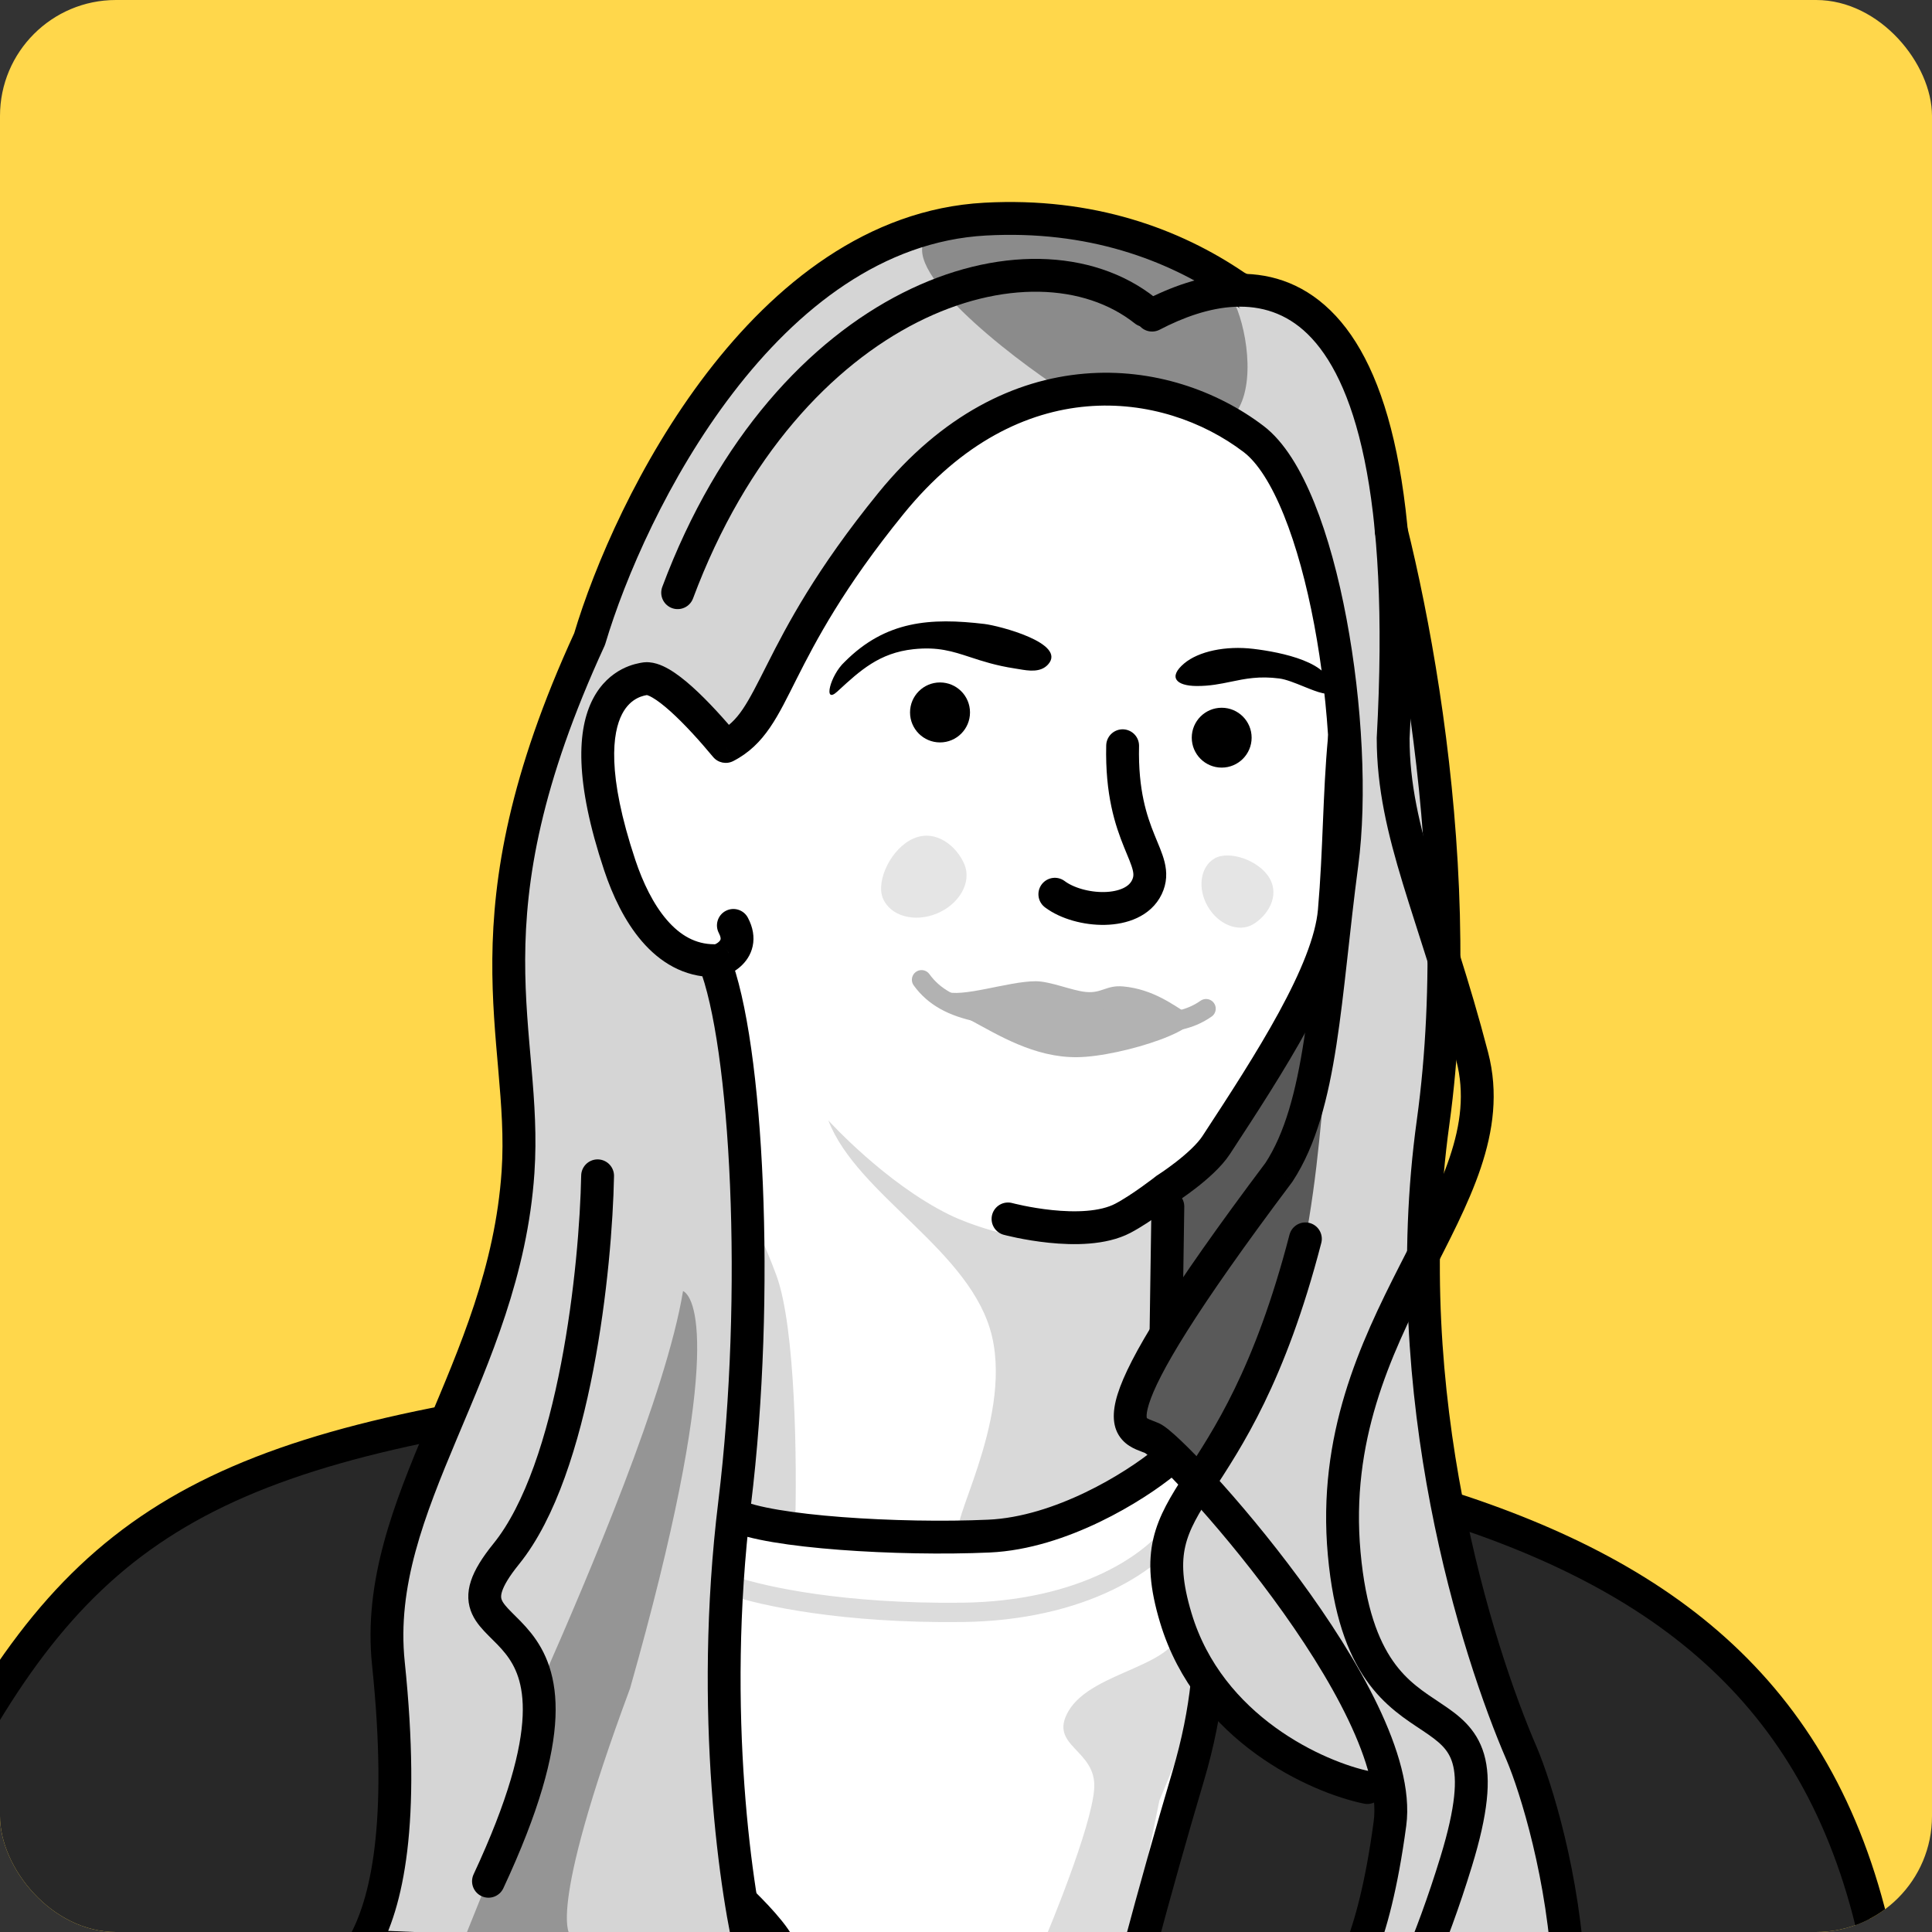 <svg width="200" height="200" viewBox="0 0 200 200" fill="none" xmlns="http://www.w3.org/2000/svg">
<rect x="0" y="0" width="200" height="200" fill="#333333" stroke="none"/>
<g clip-path="url(#clip0_88_5354)">
<rect width="200" height="200" rx="12" fill="#FFD74B"/>
<path d="M125.275 170.003L121.513 182.903L115.363 203.865L194.468 203.466C192.413 188.827 183.368 175.597 171.736 166.293C157.841 155.18 140.406 154.128 123.663 151.997L125.275 170.003Z" fill="#282828"/>
<path d="M-2.95 175.958C-11.812 188.543 -14.471 201.482 -14.471 201.482L1.899 201.498H38.402L40.549 177.235V163.922L46.132 146.315C26.442 151.291 9.549 158.21 -2.95 175.958Z" fill="#282828"/>
<path d="M123.51 177.266L116.551 200.769H78.473L75.19 189.608V169.125L76.109 157.833L93.441 159.014L109.855 157.833L121.016 150.742L124.298 154.419L121.016 162.954L124.298 172.67L123.51 177.266Z" fill="white"/>
<path d="M117.229 147.003L122.071 151.003L119.635 152.108L111.822 156.795L101.218 159.139L86.373 158.47L75.546 156.795L77.021 151.003V127.425V116.057L74.915 100.058L68.6 97.111L64.179 90.374L62.284 82.164V73.322L66.495 70.796L70.705 73.322L74.915 77.322L78.915 73.322L83.547 64.481L90.915 52.692L102.283 43.429L114.493 39.64L127.966 43.429L133.018 48.692L136.808 57.534L139.755 74.586V87.217L136.808 100.058L131.545 114.373L120.808 124.268L122.071 134.373L117.229 139.215V147.003Z" fill="white"/>
<path d="M99.486 158.526C97.801 158.526 104.763 147.295 102.702 138.382C100.641 129.469 88.747 123.781 85.748 115.983C85.748 115.983 91.636 122.497 98.3 125.76C102.373 127.755 114.712 131.307 119.698 125.449L119.689 151.398C117.096 152.819 112.009 158.526 99.486 158.526Z" fill="#D9D9D9"/>
<path d="M80.36 131.992C82.389 137.442 82.507 151.748 82.311 158.22L76.397 156.741C76.418 141.792 76.575 113.462 77.043 119.73C77.628 127.564 77.823 125.18 80.36 131.992Z" fill="#D9D9D9"/>
<path d="M108.324 200.359C108.324 200.359 113.023 189.186 113.274 185.129C113.524 181.071 108.476 180.788 110.608 177.133C113.114 172.837 122.352 172.58 122.182 168.134C121.614 166.008 121.41 165.058 122.031 167.233C122.122 167.552 122.171 167.851 122.182 168.134C122.728 170.177 123.609 173.305 124.418 175.793L120.02 186.387L116.7 202.644L108.324 200.359Z" fill="#DCDCDC"/>
<path d="M121.773 123.239V130.188L132.734 116.878V113.257L121.773 123.239Z" fill="black"/>
<path d="M123.54 156.601C124.483 160.918 127.101 170.045 123.006 183.846C119.606 195.301 115.778 209.499 114.636 215.454M76.079 196.197C76.079 196.197 78.84 198.734 80.182 200.673C81.525 202.613 83.837 207.834 83.837 207.834" stroke="black" stroke-width="3.4" stroke-linecap="round"/>
<path d="M122.523 157.105C119.83 161.801 111.923 166.766 99.597 166.911C87.271 167.056 79.083 165.241 75.981 164.217" stroke="#DCDCDC" stroke-width="2" stroke-linecap="round"/>
<path d="M120.577 151.357C117.471 153.905 109.834 158.681 102.379 159.016C93.061 159.435 79.554 158.597 75.995 156.817" stroke="black" stroke-width="3.4" stroke-linecap="round"/>
<path fill-rule="evenodd" clip-rule="evenodd" d="M46.905 148.78C47.827 148.604 48.433 147.714 48.257 146.792C48.082 145.87 47.192 145.264 46.27 145.439C28.752 148.768 17.275 153.535 8.236 162.092C-0.743 170.592 -7.152 182.688 -14.876 200.236C-15.254 201.096 -14.864 202.099 -14.004 202.477C-13.145 202.855 -12.142 202.465 -11.764 201.606C-4.037 184.051 2.143 172.541 10.573 164.561C18.943 156.638 29.694 152.05 46.905 148.78ZM149.753 154.21C148.858 153.928 147.903 154.424 147.621 155.32C147.338 156.215 147.835 157.17 148.73 157.453C160.627 161.207 170.395 166.212 177.807 173.418C185.197 180.602 190.35 190.072 192.862 202.944C193.041 203.866 193.934 204.467 194.856 204.287C195.777 204.108 196.378 203.215 196.199 202.293C193.571 188.827 188.124 178.705 180.177 170.98C172.253 163.277 161.945 158.057 149.753 154.21Z" fill="black"/>
<path d="M144.546 186.802L141.965 200.189L162.288 201.963L161.159 192.285L156.965 179.382L152.772 166.801L149.062 151.64L148.094 133.737V118.898L150.03 98.091L149.062 78.736L145.998 60.994L141.643 45.349L136.643 37.607L129.546 30.671L119.385 24.703L109.062 22.929H96.804L87.933 27.284L77.287 35.671L68.255 48.897L60.513 66.478L55.836 78.736L52.448 98.091L53.9 118.898L51.642 132.93L44.384 149.866L39.061 163.575L40.352 177.93V190.834L37.932 201.156L77.287 201.963L75.675 188.092L74.868 166.801L77.287 141.801V120.027L73.9 100.027L68.255 98.091L63.416 90.188L62.449 76.801L63.416 71.8L68.255 70.833L75.994 77.051L84.868 62.608L96.804 46.801L109.062 41.155H121.643L131.481 46.801L137.772 62.608L139.707 85.027L134.062 114.705L119.385 136.479L116.643 144.866L123.593 153.702L120.784 163.394L125.998 176.597L144.546 186.802Z" fill="#D5D5D5"/>
<path d="M135.497 126.252C134.219 134.005 128.359 148.609 124.963 153.46L117.224 147.207C114.895 144.297 122.058 136.35 122.058 136.35L122.004 123.821L135.634 104.352L137.843 105.674C136.94 112.533 136.76 118.58 135.497 126.252Z" fill="#595959"/>
<path d="M54.109 185.647L48.188 200.389H59.084C59.084 200.389 56.333 198.746 65.226 174.773C74.796 141.036 72.157 134.378 70.708 133.643C68.984 144.166 60.984 162.998 56.163 173.927C56.84 176.73 55.076 182.909 54.109 185.647Z" fill="#959595"/>
<path d="M109.016 39.767L120.599 41.13L127.931 42.731C130.076 39.767 128.995 33.594 127.624 31.024C126.192 28.339 123.93 28.563 120.599 25.913C115.072 24.248 102.612 21.507 96.979 23.869C91.347 26.231 102.657 35.452 109.016 39.767Z" fill="#8B8B8B"/>
<path d="M37.544 201.474L36.068 200.63C35.774 201.145 35.769 201.776 36.056 202.295C36.342 202.814 36.879 203.147 37.471 203.172L37.544 201.474ZM53.626 121.329L55.322 121.443L53.626 121.329ZM61.034 66.158L62.578 66.868C62.612 66.795 62.64 66.72 62.663 66.643L61.034 66.158ZM101.973 22.683L101.88 20.986L101.973 22.683ZM140.964 44.518L142.562 43.94C142.548 43.899 142.531 43.859 142.514 43.82L140.964 44.518ZM157.534 181.568L159.1 180.906C159.098 180.901 159.096 180.897 159.094 180.893L157.534 181.568ZM138.039 206.132L137.452 204.537C136.812 204.772 136.375 205.367 136.341 206.048C136.308 206.729 136.685 207.365 137.298 207.662L138.039 206.132ZM132.396 121.354L133.756 122.375C133.778 122.345 133.799 122.315 133.819 122.284L132.396 121.354ZM129.772 45.445L128.743 46.798L128.743 46.798L129.772 45.445ZM75.128 77.274L73.821 78.361C74.33 78.973 75.196 79.15 75.905 78.786L75.128 77.274ZM66.735 70.27L67.05 71.94L66.735 70.27ZM64.153 89.551L65.766 89.014L64.153 89.551ZM73.932 99.448L75.455 98.692C75.168 98.113 74.578 97.748 73.932 97.748V99.448ZM77.995 203.208L77.922 204.906C78.46 204.929 78.977 204.696 79.315 204.278C79.654 203.86 79.775 203.306 79.641 202.784L77.995 203.208ZM127.882 29.642L126.925 31.047L126.986 31.089L127.051 31.125L127.882 29.642ZM77.422 95.003C76.983 94.173 75.954 93.857 75.124 94.296C74.294 94.735 73.978 95.764 74.417 96.594L77.422 95.003ZM39.02 202.317C41.821 197.415 43.632 188.722 41.897 172.019L38.515 172.371C40.226 188.84 38.337 196.66 36.068 200.63L39.02 202.317ZM41.897 172.019C41.087 164.22 43.9 157.016 47.317 148.887C50.693 140.859 54.607 132.024 55.322 121.443L51.93 121.214C51.26 131.13 47.602 139.436 44.183 147.57C40.806 155.603 37.602 163.583 38.515 172.371L41.897 172.019ZM55.322 121.443C56.345 106.303 49.33 95.675 62.578 66.868L59.489 65.447C45.913 94.969 52.856 107.501 51.93 121.214L55.322 121.443ZM62.663 66.643C64.697 59.812 69.156 49.452 75.874 40.683C82.609 31.89 91.399 24.965 102.066 24.381L101.88 20.986C89.777 21.649 80.177 29.475 73.175 38.615C66.155 47.778 61.53 58.532 59.404 65.673L62.663 66.643ZM139.365 45.096C143.459 56.419 150.518 88.078 146.667 115.959L150.035 116.425C153.982 87.849 146.786 55.62 142.562 43.94L139.365 45.096ZM146.667 115.959C142.71 144.611 151.292 171.429 155.974 182.243L159.094 180.893C154.549 170.393 146.194 144.231 150.035 116.425L146.667 115.959ZM155.969 182.23C157.331 185.451 160.252 194.662 160.71 205.037L164.106 204.887C163.628 194.051 160.597 184.443 159.1 180.906L155.969 182.23ZM160.71 205.037C160.759 206.149 160.58 206.926 160.311 207.471C160.05 208.002 159.661 208.403 159.124 208.71C157.979 209.364 156.136 209.597 153.694 209.344C148.871 208.844 142.869 206.582 138.78 204.602L137.298 207.662C141.527 209.71 147.944 212.166 153.343 212.726C156.012 213.002 158.731 212.85 160.811 211.662C161.887 211.047 162.777 210.161 163.362 208.974C163.939 207.8 164.174 206.427 164.106 204.887L160.71 205.037ZM138.627 207.727C139.414 207.437 140.074 206.761 140.607 206.028C141.182 205.237 141.775 204.151 142.357 202.723C143.522 199.866 144.703 195.491 145.573 189.007L142.203 188.555C141.357 194.861 140.231 198.933 139.209 201.44C138.698 202.694 138.227 203.52 137.858 204.027C137.447 204.591 137.281 204.599 137.452 204.537L138.627 207.727ZM145.573 189.007C146.07 185.298 144.711 180.894 142.64 176.568C140.538 172.18 137.568 167.597 134.501 163.429C131.428 159.254 128.226 155.452 125.632 152.619C124.336 151.204 123.18 150.019 122.261 149.144C121.802 148.708 121.388 148.336 121.036 148.047C120.73 147.797 120.335 147.493 119.948 147.322L118.575 150.432C118.492 150.396 118.569 150.421 118.88 150.677C119.145 150.894 119.493 151.204 119.918 151.608C120.765 152.413 121.864 153.539 123.124 154.916C125.644 157.667 128.768 161.376 131.762 165.444C134.761 169.519 137.598 173.912 139.573 178.036C141.578 182.224 142.563 185.87 142.203 188.555L145.573 189.007ZM119.948 147.322C119.747 147.233 119.542 147.156 119.387 147.097C119.217 147.033 119.093 146.986 118.979 146.936C118.747 146.834 118.703 146.78 118.708 146.787C118.846 146.942 118.473 146.831 118.941 145.334C119.401 143.865 120.541 141.52 122.894 137.789C125.23 134.083 128.705 129.1 133.756 122.375L131.037 120.333C125.959 127.094 122.423 132.16 120.018 135.975C117.628 139.765 116.293 142.414 115.697 144.319C115.109 146.198 115.098 147.843 116.167 149.045C116.638 149.575 117.201 149.868 117.612 150.049C117.82 150.14 118.026 150.218 118.183 150.277C118.354 150.342 118.472 150.387 118.575 150.432L119.948 147.322ZM133.819 122.284C136.281 118.52 137.497 113.647 138.343 108.187C139.179 102.797 139.715 96.304 140.602 89.638L137.232 89.189C136.299 96.194 135.827 102.227 134.984 107.666C134.151 113.037 133.017 117.299 130.974 120.424L133.819 122.284ZM140.602 89.638C141.543 82.577 141.029 72.761 139.388 64.036C138.567 59.663 137.451 55.504 136.06 52.059C134.693 48.672 132.97 45.741 130.802 44.092L128.743 46.798C130.162 47.877 131.603 50.099 132.907 53.332C134.189 56.507 135.252 60.435 136.047 64.664C137.641 73.14 138.112 82.58 137.232 89.189L140.602 89.638ZM130.802 44.092C126.017 40.451 119.386 38.07 112.243 38.682C105.057 39.297 97.504 42.929 90.906 51.049L93.545 53.193C99.62 45.716 106.356 42.599 112.533 42.069C118.753 41.536 124.56 43.615 128.743 46.798L130.802 44.092ZM90.906 51.049C84.466 58.976 81.48 64.687 79.434 68.74C77.33 72.909 76.457 74.681 74.352 75.761L75.905 78.786C79.204 77.093 80.543 74.088 82.469 70.272C84.454 66.341 87.314 60.862 93.545 53.193L90.906 51.049ZM76.436 76.187C75.01 74.472 73.296 72.566 71.682 71.115C70.879 70.394 70.049 69.738 69.254 69.277C68.537 68.862 67.5 68.395 66.419 68.6L67.05 71.94C66.858 71.977 66.964 71.88 67.549 72.219C68.055 72.512 68.686 72.994 69.409 73.644C70.845 74.935 72.439 76.698 73.821 78.361L76.436 76.187ZM66.419 68.6C66.48 68.588 66.246 68.63 66.189 68.642C66.061 68.667 65.9 68.702 65.715 68.752C65.344 68.852 64.879 69.013 64.374 69.276C63.348 69.813 62.211 70.751 61.378 72.356C59.744 75.51 59.465 80.861 62.54 90.089L65.766 89.014C62.776 80.041 63.412 75.822 64.397 73.921C65.314 72.152 66.734 72 67.05 71.94L66.419 68.6ZM62.54 90.089C63.396 92.656 64.654 95.36 66.458 97.453C68.286 99.573 70.757 101.148 73.932 101.148V97.748C72.012 97.748 70.412 96.832 69.034 95.233C67.631 93.606 66.548 91.362 65.766 89.014L62.54 90.089ZM72.354 100.079C73.95 104.07 75.14 112.434 75.571 122.701C75.998 132.887 75.671 144.698 74.358 155.433L77.732 155.846C79.071 144.903 79.402 132.905 78.968 122.559C78.537 112.294 77.345 103.401 75.51 98.816L72.354 100.079ZM74.358 155.433C71.679 177.338 74.545 196.618 76.348 203.631L79.641 202.784C77.935 196.151 75.109 177.298 77.732 155.846L74.358 155.433ZM78.067 201.509L37.617 199.775L37.471 203.172L77.922 204.906L78.067 201.509ZM102.066 24.381C112.577 23.805 120.817 26.882 126.925 31.047L128.84 28.238C122.174 23.692 113.204 20.365 101.88 20.986L102.066 24.381ZM127.051 31.125C132.474 34.164 136.818 39.448 139.413 45.215L142.514 43.82C139.681 37.525 134.89 31.621 128.713 28.159L127.051 31.125ZM72.409 100.203C72.781 100.952 73.486 101.115 73.662 101.15C73.921 101.202 74.147 101.19 74.279 101.177C74.564 101.15 74.842 101.074 75.08 100.99C75.566 100.816 76.149 100.51 76.668 100.045C77.195 99.573 77.717 98.88 77.917 97.947C78.121 96.993 77.945 95.991 77.422 95.003L74.417 96.594C74.637 97.009 74.6 97.198 74.593 97.235C74.58 97.292 74.539 97.388 74.4 97.512C74.254 97.643 74.07 97.74 73.939 97.787C73.868 97.812 73.874 97.801 73.956 97.793C73.987 97.79 74.128 97.776 74.324 97.815C74.437 97.838 75.1 97.978 75.455 98.692L72.409 100.203Z" fill="black"/>
<path d="M61.863 121.72C61.688 131.09 59.551 152.035 52.406 160.861C43.474 171.894 65.277 163.226 50.567 194.749" stroke="black" stroke-width="3.4" stroke-linecap="round"/>
<path d="M118.529 32.148C106.776 22.835 81.522 30.917 70.15 61.355" stroke="black" stroke-width="3.4" stroke-linecap="round"/>
<path d="M135.133 128.245C127.726 156.788 117.63 153.926 121.726 167.507C125.189 178.989 136.382 183.985 141.545 185.048" stroke="black" stroke-width="3.4" stroke-linecap="round"/>
<path d="M142.311 55.044C142.311 34.329 132.748 30.893 128.081 31.574L134.239 39.386C136.346 50.57 142.311 69.427 142.311 55.044Z" fill="#D5D5D5"/>
<path d="M118.476 31.114C117.644 31.548 117.321 32.575 117.755 33.408C118.19 34.24 119.217 34.563 120.049 34.129L118.476 31.114ZM144.219 76.427L142.521 76.334L142.519 76.38V76.427H144.219ZM150.75 192.687L149.125 192.189L150.75 192.687ZM135.293 219.249C134.572 219.85 134.474 220.922 135.075 221.643C135.676 222.364 136.748 222.462 137.469 221.861L135.293 219.249ZM120.049 34.129C124.941 31.576 130.882 30.21 135.362 34.578C137.698 36.854 139.859 40.853 141.247 47.586C142.633 54.306 143.219 63.613 142.521 76.334L145.916 76.52C146.623 63.634 146.043 54.009 144.577 46.899C143.114 39.801 140.738 35.07 137.736 32.143C131.54 26.104 123.599 28.441 118.476 31.114L120.049 34.129ZM142.519 76.427C142.519 81.623 143.65 86.308 145.225 91.485C146.812 96.706 148.822 102.355 150.76 109.808L154.05 108.953C152.092 101.42 150.009 95.535 148.478 90.496C146.933 85.415 145.919 81.115 145.919 76.427H142.519ZM150.76 109.808C151.625 113.134 151.224 116.375 150.06 119.832C148.881 123.339 146.974 126.918 144.908 130.975C140.821 139.001 136.323 148.497 137.458 160.99L140.844 160.682C139.803 149.226 143.88 140.486 147.938 132.518C149.944 128.578 152.003 124.721 153.283 120.917C154.579 117.064 155.134 113.119 154.05 108.953L150.76 109.808ZM137.458 160.99C138.021 167.174 139.49 171.134 141.406 173.887C143.317 176.633 145.589 178.029 147.272 179.154C148.988 180.302 149.941 181.077 150.366 182.549C150.832 184.16 150.741 186.91 149.125 192.189L152.376 193.185C154.026 187.796 154.39 184.224 153.633 181.605C152.836 178.846 150.889 177.483 149.161 176.328C147.401 175.151 145.684 174.082 144.196 171.944C142.713 169.813 141.371 166.472 140.844 160.682L137.458 160.99ZM149.125 192.189C146.546 200.612 143.656 206.917 141.111 211.36C138.544 215.842 136.377 218.345 135.293 219.249L137.469 221.861C138.998 220.587 141.403 217.691 144.061 213.05C146.741 208.371 149.729 201.831 152.376 193.185L149.125 192.189Z" fill="black"/>
<path d="M120.704 138.011L120.896 124.903" stroke="black" stroke-width="3.4" stroke-linecap="round"/>
<path d="M139.165 76.485C138.617 82.375 138.675 88.009 138.128 94.304C137.58 100.598 131.439 110.078 125.894 118.545C124.47 120.719 120.708 123.106 120.708 123.106C120.708 123.106 118.18 125.096 116.235 126.117C112.125 128.274 104.349 126.183 104.349 126.183" stroke="black" stroke-width="3.4" stroke-linecap="round"/>
<path d="M116.214 77.198C115.99 86.905 120.161 88.823 118.726 91.836C117.29 94.85 111.715 94.461 109.197 92.57" stroke="black" stroke-width="3.4" stroke-linecap="round" stroke-linejoin="round"/>
<path fill-rule="evenodd" clip-rule="evenodd" d="M97.31 76.855C99.025 76.855 100.414 75.465 100.414 73.751C100.414 72.037 99.025 70.647 97.31 70.647C95.596 70.647 94.207 72.037 94.207 73.751C94.207 75.465 95.596 76.855 97.31 76.855ZM126.469 79.463C128.18 79.463 129.568 78.075 129.568 76.364C129.568 74.653 128.18 73.266 126.469 73.266C124.758 73.266 123.371 74.653 123.371 76.364C123.371 78.075 124.758 79.463 126.469 79.463Z" fill="black"/>
<path fill-rule="evenodd" clip-rule="evenodd" d="M108.492 68.789C110.485 66.589 103.392 64.767 101.904 64.592C96.342 63.934 91.701 64.23 87.434 68.522C85.938 69.897 85.179 72.966 86.675 71.591C86.714 71.555 86.754 71.518 86.793 71.482C89.041 69.415 91.032 67.583 94.559 67.205C97.094 66.934 98.602 67.428 100.44 68.03C101.69 68.44 103.092 68.9 105.074 69.203C105.206 69.222 105.347 69.246 105.496 69.272C106.456 69.436 107.71 69.651 108.492 68.789ZM122.578 68.685C120.9 70.103 121.756 71.003 123.873 71.015C125.243 71.023 126.342 70.796 127.434 70.569C128.901 70.265 130.358 69.963 132.45 70.238C133.136 70.328 134.065 70.704 134.957 71.066C136.403 71.651 137.749 72.197 137.801 71.416C137.987 68.569 132.598 67.511 129.744 67.169C126.89 66.828 124.075 67.42 122.578 68.685Z" fill="black"/>
<path d="M107.21 101.578C104.357 101.578 99.54 103.342 97.737 102.613C97.737 102.613 98.543 104.531 100.461 105.605C103.26 107.1 107.048 109.487 111.506 109.44C116.214 109.391 125.926 106.18 122.858 104.876C121.554 104.109 119.395 102.393 116.261 102.115C114.536 101.961 114.05 102.847 112.426 102.69C110.93 102.545 108.742 101.578 107.21 101.578Z" fill="#B2B2B2"/>
<path d="M95.398 101.424C98.007 105.027 103.047 105.451 111.966 105.451C117.03 105.451 121.363 106.87 124.853 104.416" stroke="#B2B2B2" stroke-width="2" stroke-linecap="round"/>
<path fill-rule="evenodd" clip-rule="evenodd" d="M96.997 94.561C94.671 95.533 92.162 94.831 91.398 92.996C90.637 91.167 92.288 87.748 94.618 86.777C96.947 85.811 99.073 87.652 99.838 89.483C100.602 91.317 99.331 93.592 96.997 94.561ZM125.031 93.839C123.933 91.958 124.247 89.729 125.731 88.865C127.21 88.005 130.327 89.028 131.424 90.913C132.518 92.796 131.184 94.827 129.704 95.691C128.22 96.555 126.127 95.727 125.031 93.839Z" fill="#E5E5E5"/>
</g>
<defs>
<clipPath id="clip0_88_5354">
<rect width="200" height="200" rx="12" fill="white"/>
</clipPath>
</defs>
</svg>

